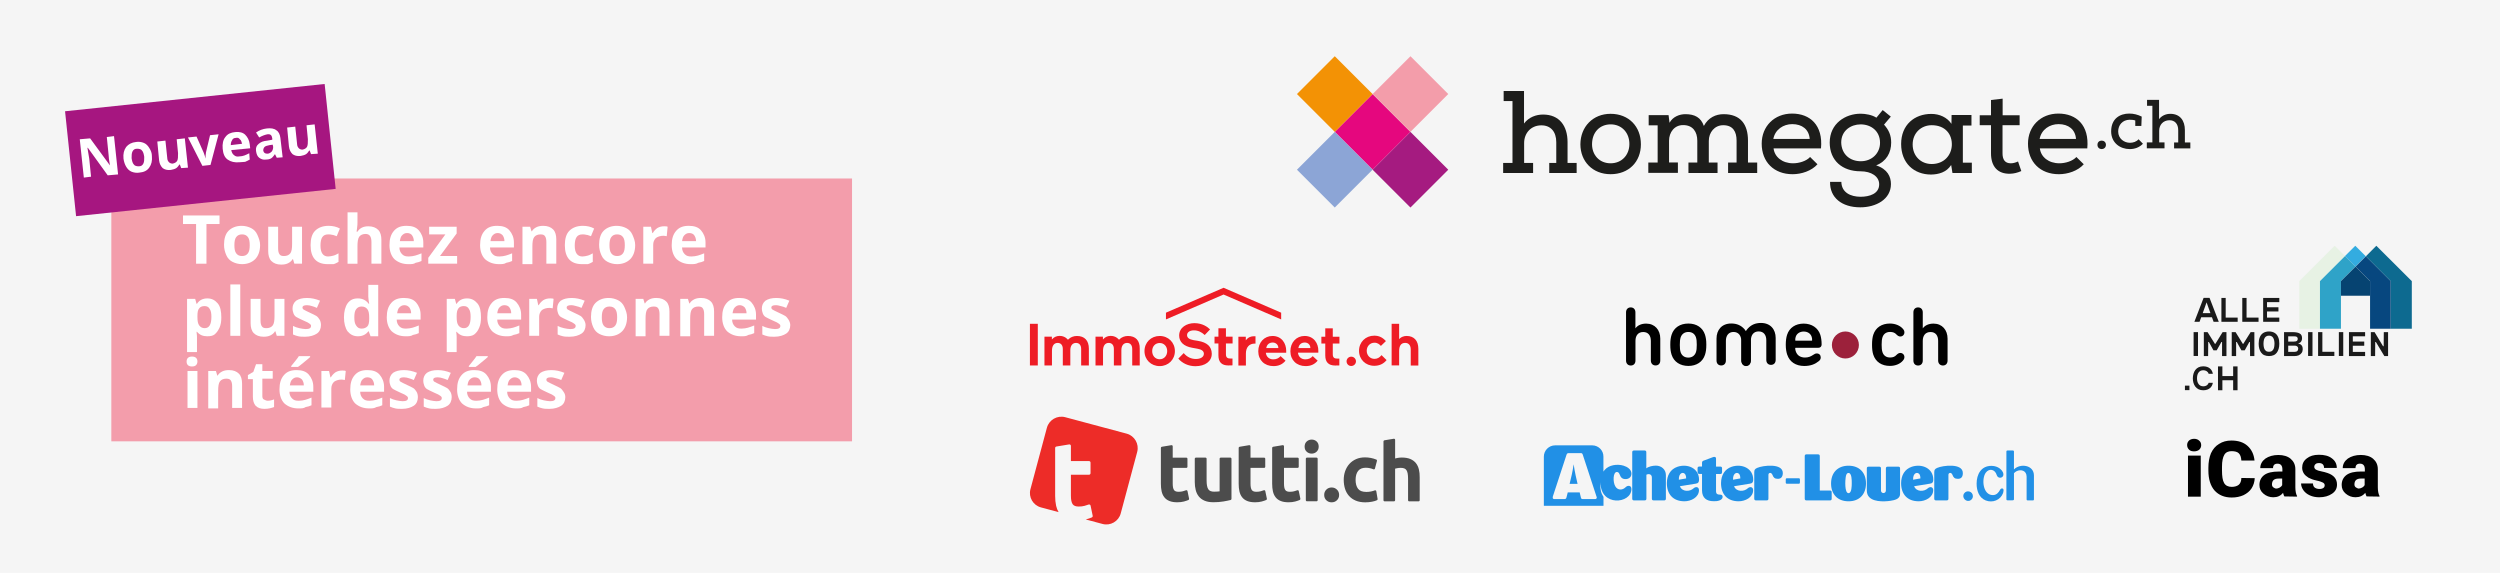 <?xml version="1.0" encoding="UTF-8"?><svg xmlns="http://www.w3.org/2000/svg" viewBox="0 0 2400 550"><defs><style>.cls-1{fill:none;}.cls-2{fill:#f39daa;}.cls-3{fill:#f39dab;}.cls-4{fill:#ed2c28;}.cls-5{fill:#f5f5f5;}.cls-6{fill:#e7f2e4;}.cls-7{fill:#fff;}.cls-8{fill:#f39205;}.cls-9{fill:#ee1c25;}.cls-10{fill:#8ca5d6;}.cls-11{fill:#2fa3c8;}.cls-12{fill:#a61680;}.cls-13{fill:#e5077e;}.cls-14{fill:#2190e6;}.cls-15{fill:#064371;}.cls-16{fill:#07477f;}.cls-17{fill:#0d6a90;}.cls-18{fill:#1d1d1b;}.cls-19{fill:#1a1a1a;}.cls-20{fill:#a51b80;}.cls-21{fill:#33ace0;}.cls-22{fill:#4c4c4c;}.cls-23{fill:#9c213b;}.cls-23,.cls-24{fill-rule:evenodd;}.cls-25{isolation:isolate;}</style></defs><g id="Background"><rect class="cls-5" x="-64.44" y="-82.24" width="2551.22" height="779.09"/></g><g id="Nouveau"><rect class="cls-3" x="106.87" y="171.35" width="711.08" height="252.32"/><rect class="cls-12" x="67.05" y="93.44" width="250.58" height="101.27" transform="translate(-14 20.89) rotate(-6)"/><g class="cls-25"><path class="cls-7" d="m113.36,167.45l-9.95.87-19.04-26.4h-.43c.87,4.76,1.3,8.22,1.73,10.39l1.73,17.31-6.92.87-3.9-36.79,9.95-.87,19.04,25.97h0c-.87-4.76-1.3-8.22-1.3-9.95l-1.73-17.31,6.92-.87,3.9,36.79Z"/><path class="cls-7" d="m145.82,149.71c.43,4.76-.43,8.22-2.6,11.25s-5.19,4.33-9.52,4.76c-2.6.43-5.19,0-7.36-.87s-3.9-2.6-5.19-4.76c-1.3-2.16-2.16-4.76-2.6-7.79-.43-4.76.43-8.22,2.6-11.25,2.16-2.6,5.19-4.33,9.52-4.76,2.6-.43,5.19,0,7.36.87s3.9,2.6,5.19,4.76c1.73,2.6,2.6,5.19,2.6,7.79Zm-19.48,2.16c.43,2.6.87,4.76,2.16,6.06.87,1.3,2.6,1.73,4.76,1.73s3.46-.87,4.33-2.6.87-3.46.87-6.49c-.43-2.6-.87-4.76-2.16-6.06-.87-1.3-2.6-1.73-4.76-1.73s-3.46.87-4.33,2.6c-.87,1.73-.87,3.9-.87,6.49Z"/><path class="cls-7" d="m173.95,161.4l-1.3-3.46h-.43c-.87,1.3-1.73,2.6-3.03,3.46-1.3.87-3.03,1.3-5.19,1.73-3.46.43-6.06-.43-7.79-1.73-1.73-1.73-3.03-3.9-3.46-7.36l-1.73-18.18,7.79-.87,1.73,16.45c0,2.16.87,3.46,1.73,4.33.87.87,2.16,1.3,3.46,1.3,2.16-.43,3.46-1.3,4.33-2.6.87-1.73.87-3.9.87-7.36l-1.3-13.42,7.79-.87,3.03,28.13-6.49.43Z"/><path class="cls-7" d="m194.29,159.23l-13.85-27.27,8.22-.87,6.92,15.58c.87,2.16,1.3,3.9,1.73,5.63h0c0-1.73,0-3.46.43-6.06l3.9-16.45,8.22-.87-7.79,29.43-7.79.87Z"/><path class="cls-7" d="m229.78,155.77c-4.33.43-8.22-.43-11.25-2.6-3.03-2.16-4.33-5.63-4.76-10.39s.43-8.66,2.6-11.25c2.16-3.03,5.19-4.33,9.52-4.76,3.9-.43,7.36.43,9.52,2.6s3.9,5.19,4.33,9.09l.43,3.9-18.18,1.73c.43,2.16,1.3,3.9,2.6,4.76,1.3,1.3,3.03,1.73,5.19,1.3,1.73,0,3.46-.43,4.76-.87s3.03-1.3,4.76-2.16l.43,6.06c-1.3.87-2.6,1.3-4.33,2.16-1.3,0-3.46.43-5.63.43Zm-3.46-23.37c-1.73,0-3.03.87-3.46,2.16-.87,1.3-1.3,2.6-1.3,4.76l10.82-1.3c-.43-1.73-.87-3.46-2.16-4.33-.87-1.3-2.16-1.73-3.9-1.3Z"/><path class="cls-7" d="m265.7,151.44l-1.73-3.46h0c-1.3,1.73-2.16,3.03-3.46,3.9-1.3.87-3.03,1.3-5.19,1.3-2.6.43-4.76-.43-6.49-1.73s-2.6-3.46-3.03-6.49c-.43-3.03.43-5.19,2.6-6.92s3.9-2.6,8.22-3.03l4.76-.87v-1.3c-.43-3.03-1.73-4.33-4.76-3.9-2.16.43-4.76,1.3-7.79,3.03l-3.03-4.76c3.03-2.16,6.49-3.46,10.39-3.9,3.9-.43,6.92,0,9.09,1.73,2.16,1.3,3.46,3.9,3.9,7.36l2.16,18.61-5.63.43Zm-3.9-12.55l-3.03.43c-2.16.43-3.9.87-4.76,1.73-.87.87-1.3,2.16-1.3,3.46.43,2.16,1.73,3.03,3.9,3.03,1.73,0,3.03-.87,4.33-2.16.87-1.3,1.3-2.6,1.3-4.33l-.43-2.16Z"/><path class="cls-7" d="m298.59,147.98l-1.3-3.46h-.43c-.87,1.3-1.73,2.6-3.03,3.46-1.3.87-3.03,1.3-5.19,1.73-3.46.43-6.06-.43-7.79-1.73-1.73-1.73-3.03-3.9-3.46-7.36l-1.73-18.18,7.79-.87,1.73,16.45c0,2.16.87,3.46,1.73,4.33s2.16,1.3,3.46,1.3c2.16-.43,3.46-1.3,4.33-2.6.87-1.73.87-3.9.87-7.36l-1.3-13.42,7.79-.87,3.03,28.13-6.49.43Z"/></g><rect class="cls-1" x="174.81" y="197.32" width="616.3" height="212.5"/><g class="cls-25"><path class="cls-7" d="m198.19,253.15h-9.95v-38.09h-12.55v-8.22h35.06v8.22h-12.55v38.09Z"/><path class="cls-7" d="m249.69,235.4c0,5.63-1.73,10.39-4.76,13.42s-7.36,4.76-12.55,4.76c-3.46,0-6.49-.87-9.09-2.16s-4.76-3.46-6.06-6.49-2.16-6.06-2.16-9.95c0-5.63,1.3-10.39,4.33-13.42s7.36-4.76,12.55-4.76c3.46,0,6.49.87,9.09,2.16s4.76,3.46,6.06,6.49,2.6,6.06,2.6,9.95Zm-24.67,0c0,3.46.43,6.06,1.73,7.79s3.03,2.6,5.63,2.6,4.33-.87,5.63-2.6c1.3-1.73,1.73-4.33,1.73-7.79s-.43-6.06-1.73-7.79-3.03-2.6-5.63-2.6-4.33.87-5.63,2.6c-1.3,1.73-1.73,4.33-1.73,7.79Z"/><path class="cls-7" d="m282.58,253.15l-1.3-4.33h-.43c-.87,1.73-2.6,3.03-4.33,3.9s-3.9,1.3-6.49,1.3c-4.33,0-7.36-1.3-9.52-3.46s-3.03-5.63-3.03-9.52v-23.37h9.52v20.77c0,2.6.43,4.33,1.3,5.63s2.16,1.73,4.33,1.73c2.6,0,4.76-.87,6.06-2.6,1.3-1.73,1.73-4.76,1.73-9.09v-16.45h9.52v35.49h-7.36Z"/><path class="cls-7" d="m314.61,253.58c-10.82,0-16.45-6.06-16.45-18.18,0-6.06,1.3-10.82,4.33-13.85s7.36-4.76,12.98-4.76c3.9,0,7.79.87,10.82,2.6l-3.03,7.36c-1.73-.43-3.03-1.3-4.33-1.3-1.3-.43-2.6-.43-3.9-.43-5.19,0-7.36,3.46-7.36,10.82,0,6.92,2.6,10.39,7.36,10.39,1.73,0,3.46-.43,5.19-.87,1.73-.43,3.03-1.3,4.76-2.16v8.22c-1.73.87-3.03,1.73-4.76,2.16-1.3,0-3.46,0-5.63,0Z"/><path class="cls-7" d="m366.11,253.15h-9.52v-20.77c0-5.19-1.73-7.79-5.63-7.79-2.6,0-4.76.87-6.06,2.6s-1.73,5.19-1.73,9.09v16.88h-9.52v-49.34h9.52v9.95c0,.87,0,2.6-.43,5.63l-.43,3.03h.87c2.16-3.46,5.63-5.19,10.39-5.19,4.33,0,7.36,1.3,9.52,3.46s3.03,5.63,3.03,9.52c0,0,0,22.94,0,22.94Z"/><path class="cls-7" d="m392.08,253.58c-5.63,0-9.95-1.73-13.42-4.76-3.03-3.03-4.76-7.79-4.76-13.42,0-6.06,1.3-10.39,4.33-13.85s6.92-4.76,12.12-4.76,9.09,1.3,11.69,4.33,4.33,6.92,4.33,11.69v4.76h-22.94c0,2.6.87,4.76,2.6,6.49s3.46,2.16,6.49,2.16c2.16,0,4.33-.43,6.06-.87s3.9-1.3,6.06-2.16v7.36c-1.73.87-3.46,1.3-5.63,1.73-1.73,1.3-3.9,1.3-6.92,1.3Zm-1.3-29.86c-2.16,0-3.46.87-4.76,2.16-1.3,1.3-1.73,3.03-2.16,5.63h13.42c0-2.6-.87-4.33-1.73-5.63-.87-1.3-2.6-2.16-4.76-2.16Z"/><path class="cls-7" d="m439.25,253.15h-28.13v-5.63l16.45-22.51h-15.58v-7.36h26.4v6.49l-16.01,21.64h16.45v7.36h.43Z"/><path class="cls-7" d="m479.07,253.58c-5.63,0-9.95-1.73-13.42-4.76-3.03-3.03-4.76-7.79-4.76-13.42,0-6.06,1.3-10.39,4.33-13.85s6.92-4.76,12.12-4.76,9.09,1.3,11.69,4.33,4.33,6.92,4.33,11.69v4.76h-22.94c0,2.6.87,4.76,2.6,6.49s3.46,2.16,6.49,2.16c2.16,0,4.33-.43,6.06-.87s3.9-1.3,6.06-2.16v7.36c-1.73.87-3.46,1.3-5.63,1.73-1.73,1.3-4.33,1.3-6.92,1.3Zm-1.3-29.86c-2.16,0-3.46.87-4.76,2.16-1.3,1.3-1.73,3.03-2.16,5.63h13.42c0-2.6-.87-4.33-1.73-5.63-1.3-1.3-2.6-2.16-4.76-2.16Z"/><path class="cls-7" d="m534.03,253.15h-9.52v-20.77c0-2.6-.43-4.33-1.3-5.63-.87-1.3-2.16-1.73-4.33-1.73-2.6,0-4.76.87-6.06,2.6-1.3,1.73-1.73,4.76-1.73,9.09v16.88h-9.52v-35.92h7.36l1.3,4.33h.43c.87-1.73,2.6-3.03,4.33-3.9s3.9-1.3,6.49-1.3c4.33,0,7.36,1.3,9.52,3.46s3.03,5.63,3.03,9.52c0,0,0,23.37,0,23.37Z"/><path class="cls-7" d="m558.7,253.58c-10.82,0-16.45-6.06-16.45-18.18,0-6.06,1.3-10.82,4.33-13.85s7.36-4.76,12.98-4.76c3.9,0,7.79.87,10.82,2.6l-3.03,7.36c-1.73-.43-3.03-1.3-4.33-1.3-1.3-.43-2.6-.43-3.9-.43-5.19,0-7.36,3.46-7.36,10.82,0,6.92,2.6,10.39,7.36,10.39,1.73,0,3.46-.43,5.19-.87,1.73-.43,3.03-1.3,4.76-2.16v8.22c-1.73.87-3.03,1.73-4.76,2.16-1.3,0-3.46,0-5.63,0Z"/><path class="cls-7" d="m609.77,235.4c0,5.63-1.73,10.39-4.76,13.42s-7.36,4.76-12.55,4.76c-3.46,0-6.49-.87-9.09-2.16-2.6-1.3-4.76-3.46-6.06-6.49-1.3-3.03-2.16-6.06-2.16-9.95,0-5.63,1.3-10.39,4.33-13.42,3.03-3.03,7.36-4.76,12.55-4.76,3.46,0,6.49.87,9.09,2.16s4.76,3.46,6.06,6.49,2.6,6.06,2.6,9.95Zm-24.67,0c0,3.46.43,6.06,1.73,7.79,1.3,1.73,3.03,2.6,5.63,2.6s4.33-.87,5.63-2.6c1.3-1.73,1.73-4.33,1.73-7.79s-.43-6.06-1.73-7.79-3.03-2.6-5.63-2.6-4.33.87-5.63,2.6c-1.3,1.73-1.73,4.33-1.73,7.79Z"/><path class="cls-7" d="m637.47,217.23c1.3,0,2.6,0,3.46.43l-.87,9.09c-.87,0-1.73-.43-3.03-.43-3.03,0-5.63.87-7.36,2.16-1.73,1.73-2.6,3.9-2.6,6.49v18.18h-9.52v-35.49h7.36l1.3,6.06h.43c1.3-2.16,2.6-3.46,4.33-4.76,2.16-1.3,4.33-1.73,6.49-1.73Z"/><path class="cls-7" d="m663.01,253.58c-5.63,0-9.95-1.73-13.42-4.76-3.03-3.03-4.76-7.79-4.76-13.42,0-6.06,1.3-10.39,4.33-13.85s6.92-4.76,12.12-4.76,9.09,1.3,11.69,4.33,4.33,6.92,4.33,11.69v4.76h-22.51c0,2.6.87,4.76,2.6,6.49s3.46,2.16,6.49,2.16c2.16,0,4.33-.43,6.06-.87s3.9-1.3,6.06-2.16v7.36c-1.73.87-3.46,1.3-5.63,1.73-2.16,1.3-4.33,1.3-7.36,1.3Zm-1.3-29.86c-2.16,0-3.46.87-4.76,2.16s-1.73,3.03-2.16,5.63h13.42c0-2.6-.87-4.33-1.73-5.63-.87-1.3-2.6-2.16-4.76-2.16Z"/></g><g class="cls-25"><path class="cls-7" d="m199.05,322.83c-4.33,0-7.36-1.3-9.95-4.33h-.43c.43,3.03.43,4.76.43,5.19v14.28h-9.52v-51.07h7.79l1.3,4.76h.43c2.16-3.46,5.63-5.19,9.95-5.19s7.36,1.73,9.95,4.76,3.46,7.79,3.46,13.42c0,3.9-.43,6.92-1.73,9.95-1.3,2.6-2.6,4.76-4.76,6.49-1.73,1.3-3.9,1.73-6.92,1.73Zm-2.6-29c-2.6,0-4.33.87-5.19,2.16-1.3,1.3-1.73,3.9-1.73,7.36v.87c0,3.9.43,6.49,1.73,8.22,1.3,1.73,3.03,2.6,5.19,2.6,4.33,0,6.49-3.46,6.49-10.82,0-3.46-.43-6.06-1.73-7.79-.87-1.73-2.6-2.6-4.76-2.6Z"/><path class="cls-7" d="m230.65,322.39h-9.52v-49.34h9.52v49.34Z"/><path class="cls-7" d="m265.7,322.39l-1.3-4.33h-.43c-.87,1.73-2.6,3.03-4.33,3.9s-3.9,1.3-6.49,1.3c-4.33,0-7.36-1.3-9.52-3.46s-3.03-5.63-3.03-9.52v-23.37h9.52v20.77c0,2.6.43,4.33,1.3,5.63s2.16,1.73,4.33,1.73c2.6,0,4.76-.87,6.06-2.6,1.3-1.73,1.73-4.76,1.73-9.09v-16.45h9.52v35.49h-7.36Z"/><path class="cls-7" d="m308.12,312.01c0,3.46-1.3,6.49-3.9,8.22s-6.49,3.03-11.25,3.03c-2.6,0-4.76,0-6.49-.43s-3.46-.87-5.19-1.73v-8.22c1.73.87,3.9,1.73,6.06,2.16s4.33.87,6.06.87c3.46,0,5.19-.87,5.19-3.03,0-.87-.43-1.3-.87-1.73s-1.3-.87-2.6-1.73c-1.3-.43-2.6-1.3-4.76-2.16-2.6-1.3-4.76-2.16-6.06-3.03s-2.16-2.16-2.6-3.46-.87-2.6-.87-4.76c0-3.03,1.3-5.63,3.46-7.36,2.6-1.73,6.06-2.6,10.39-2.6s8.22.87,12.55,2.6l-3.03,6.92c-1.73-.87-3.46-1.3-4.76-1.73s-3.03-.87-4.76-.87c-3.03,0-4.33.87-4.33,2.16,0,.87.43,1.73,1.3,2.16s3.03,1.73,6.06,3.03c2.6,1.3,4.76,2.16,6.06,3.03,1.3.87,2.16,2.16,3.03,3.46s1.3,3.46,1.3,5.19Z"/><path class="cls-7" d="m343.61,322.83c-4.33,0-7.36-1.73-9.95-4.76-2.16-3.03-3.46-7.79-3.46-13.42s1.3-10.39,3.46-13.42c2.6-3.46,5.63-4.76,9.95-4.76s7.79,1.73,10.39,5.19h.43c-.43-2.6-.87-5.19-.87-6.92v-11.25h9.52v49.34h-7.36l-1.73-4.76h-.43c-2.16,3.03-5.63,4.76-9.95,4.76Zm3.46-7.36c2.6,0,4.33-.87,5.63-2.16s1.73-3.9,1.73-7.36v-.87c0-3.9-.43-6.49-1.73-8.22s-3.03-2.6-5.63-2.6c-2.16,0-3.9.87-5.19,2.6-1.3,1.73-1.73,4.33-1.73,7.79s.43,6.06,1.73,7.79c1.3,2.16,3.03,3.03,5.19,3.03Z"/><path class="cls-7" d="m389.48,322.83c-5.63,0-9.95-1.73-13.42-4.76-3.03-3.03-4.76-7.79-4.76-13.42,0-6.06,1.3-10.39,4.33-13.85s6.92-4.76,12.12-4.76,9.09,1.3,11.69,4.33,4.33,6.92,4.33,11.69v4.76h-22.94c0,2.6.87,4.76,2.6,6.49s3.46,2.16,6.49,2.16c2.16,0,4.33-.43,6.06-.87s3.9-1.3,6.06-2.16v7.36c-1.73.87-3.46,1.3-5.63,1.73-1.73,1.3-4.33,1.3-6.92,1.3Zm-1.3-29.86c-2.16,0-3.46.87-4.76,2.16-1.3,1.3-1.73,3.03-2.16,5.63h13.42c0-2.6-.87-4.33-1.73-5.63-1.3-1.3-2.6-2.16-4.76-2.16Z"/><path class="cls-7" d="m448.34,322.83c-4.33,0-7.36-1.3-9.95-4.33h-.43c.43,3.03.43,4.76.43,5.19v14.28h-9.52v-51.07h7.79l1.3,4.76h.43c2.16-3.46,5.63-5.19,9.95-5.19s7.36,1.73,9.95,4.76,3.46,7.79,3.46,13.42c0,3.9-.43,6.92-1.73,9.95s-2.6,4.76-4.76,6.49c-1.73,1.3-4.33,1.73-6.92,1.73Zm-3.03-29c-2.6,0-4.33.87-5.19,2.16-1.3,1.73-1.73,3.9-1.73,7.36v.87c0,3.9.43,6.49,1.73,8.22s3.03,2.6,5.19,2.6c4.33,0,6.49-3.46,6.49-10.82,0-3.46-.43-6.06-1.73-7.79-.87-1.73-2.6-2.6-4.76-2.6Z"/><path class="cls-7" d="m485.99,322.83c-5.63,0-9.95-1.73-13.42-4.76-3.03-3.03-4.76-7.79-4.76-13.42,0-6.06,1.3-10.39,4.33-13.85s6.92-4.76,12.12-4.76,9.09,1.3,11.69,4.33,4.33,6.92,4.33,11.69v4.76h-22.94c0,2.6.87,4.76,2.6,6.49s3.46,2.16,6.49,2.16c2.16,0,4.33-.43,6.06-.87s3.9-1.3,6.06-2.16v7.36c-1.73.87-3.46,1.3-5.63,1.73-2.16,1.3-4.33,1.3-6.92,1.3Zm-1.73-29.86c-2.16,0-3.46.87-4.76,2.16-1.3,1.3-1.73,3.03-2.16,5.63h13.42c0-2.6-.87-4.33-1.73-5.63-.87-1.3-2.6-2.16-4.76-2.16Z"/><path class="cls-7" d="m527.98,286.47c1.3,0,2.6,0,3.46.43l-.87,9.09c-.87,0-1.73-.43-3.03-.43-3.03,0-5.63.87-7.36,2.16-1.73,1.73-2.6,3.9-2.6,6.49v18.18h-9.52v-35.49h7.36l1.3,6.06h.43c1.3-2.16,2.6-3.46,4.33-4.76,2.16-1.3,4.33-1.73,6.49-1.73Z"/><path class="cls-7" d="m562.17,312.01c0,3.46-1.3,6.49-3.9,8.22s-6.49,3.03-11.25,3.03c-2.6,0-4.76,0-6.49-.43s-3.46-.87-5.19-1.73v-8.22c1.73.87,3.9,1.73,6.06,2.16s4.33.87,6.06.87c3.46,0,5.19-.87,5.19-3.03,0-.87-.43-1.3-.87-1.73-.43-.43-1.3-.87-2.6-1.73-1.3-.43-2.6-1.3-4.76-2.16-2.6-1.3-4.76-2.16-6.06-3.03s-2.16-2.16-2.6-3.46-.87-2.6-.87-4.76c0-3.03,1.3-5.63,3.46-7.36,2.6-1.73,6.06-2.6,10.39-2.6s8.22.87,12.55,2.6l-3.03,6.92c-1.73-.87-3.46-1.3-5.19-1.73s-3.03-.87-4.76-.87c-3.03,0-4.33.87-4.33,2.16,0,.87.43,1.73,1.3,2.16s3.03,1.73,6.06,3.03c2.6,1.3,4.76,2.16,6.06,3.03s2.16,2.16,3.03,3.46,1.73,3.46,1.73,5.19Z"/><path class="cls-7" d="m601.98,304.65c0,5.63-1.73,10.39-4.76,13.42s-7.36,4.76-12.55,4.76c-3.46,0-6.49-.87-9.09-2.16s-4.76-3.46-6.06-6.49-2.16-6.06-2.16-9.95c0-5.63,1.3-10.39,4.33-13.42s7.36-4.76,12.55-4.76c3.46,0,6.49.87,9.09,2.16s4.76,3.46,6.06,6.49,2.6,6.06,2.6,9.95Zm-24.24,0c0,3.46.43,6.06,1.73,7.79,1.3,1.73,3.03,2.6,5.63,2.6s4.33-.87,5.63-2.6c1.3-1.73,1.73-4.33,1.73-7.79s-.43-6.06-1.73-7.79-3.03-2.6-5.63-2.6-4.33.87-5.63,2.6c-1.3,1.73-1.73,4.33-1.73,7.79Z"/><path class="cls-7" d="m642.67,322.39h-9.52v-20.77c0-2.6-.43-4.33-1.3-5.63s-2.16-1.73-4.33-1.73c-2.6,0-4.76.87-6.06,2.6-1.3,1.73-1.73,4.76-1.73,9.09v16.88h-9.52v-35.92h7.36l1.3,4.33h.43c.87-1.73,2.6-3.03,4.33-3.9s3.9-1.3,6.49-1.3c4.33,0,7.36,1.3,9.52,3.46s3.03,5.63,3.03,9.52v23.37h0Z"/><path class="cls-7" d="m685.51,322.39h-9.52v-20.77c0-2.6-.43-4.33-1.3-5.63s-2.16-1.73-4.33-1.73c-2.6,0-4.76.87-6.06,2.6-1.3,1.73-1.73,4.76-1.73,9.09v16.88h-9.52v-35.92h7.36l1.3,4.33h.43c.87-1.73,2.6-3.03,4.33-3.9s3.9-1.3,6.49-1.3c4.33,0,7.36,1.3,9.52,3.46s3.03,5.63,3.03,9.52v23.37h0Z"/><path class="cls-7" d="m711.48,322.83c-5.63,0-9.95-1.73-13.42-4.76-3.03-3.03-4.76-7.79-4.76-13.42,0-6.06,1.3-10.39,4.33-13.85s6.92-4.76,12.12-4.76,9.09,1.3,11.69,4.33,4.33,6.92,4.33,11.69v4.76h-22.94c0,2.6.87,4.76,2.6,6.49s3.46,2.16,6.49,2.16c2.16,0,4.33-.43,6.06-.87s3.9-1.3,6.06-2.16v7.36c-1.73.87-3.46,1.3-5.63,1.73-1.73,1.3-4.33,1.3-6.92,1.3Zm-1.3-29.86c-2.16,0-3.46.87-4.76,2.16s-1.73,3.03-2.16,5.63h13.42c0-2.6-.87-4.33-1.73-5.63-1.3-1.3-3.03-2.16-4.76-2.16Z"/><path class="cls-7" d="m758.66,312.01c0,3.46-1.3,6.49-3.9,8.22-2.6,1.73-6.49,3.03-11.25,3.03-2.6,0-4.76,0-6.49-.43s-3.46-.87-5.19-1.73v-8.22c1.73.87,3.9,1.73,6.06,2.16s4.33.87,6.06.87c3.46,0,5.19-.87,5.19-3.03,0-.87-.43-1.3-.87-1.73-.43-.43-1.3-.87-2.6-1.73-1.3-.43-2.6-1.3-4.76-2.16-2.6-1.3-4.76-2.16-6.06-3.03-1.3-.87-2.16-2.16-2.6-3.46s-.87-2.6-.87-4.76c0-3.03,1.3-5.63,3.46-7.36,2.6-1.73,6.06-2.6,10.39-2.6s8.22.87,12.55,2.6l-3.03,6.92c-1.73-.87-3.46-1.3-5.19-1.73s-3.03-.87-4.76-.87c-3.03,0-4.33.87-4.33,2.16,0,.87.43,1.73,1.3,2.16s3.03,1.73,6.06,3.03c2.6,1.3,4.76,2.16,6.06,3.03,1.3.87,2.16,2.16,3.03,3.46s1.73,3.46,1.73,5.19Z"/></g><g class="cls-25"><path class="cls-7" d="m179.14,347.06c0-3.03,1.73-4.76,5.19-4.76s5.19,1.73,5.19,4.76c0,1.3-.43,2.6-1.3,3.46-.87.87-2.16,1.3-3.9,1.3-3.46,0-5.19-1.73-5.19-4.76Zm10.39,44.58h-9.52v-35.49h9.52v35.49Z"/><path class="cls-7" d="m232.38,391.64h-9.52v-20.77c0-2.6-.43-4.33-1.3-5.63s-2.16-1.73-4.33-1.73c-2.6,0-4.76.87-6.06,2.6-1.3,1.73-1.73,4.76-1.73,9.09v16.88h-9.52v-35.92h7.36l1.3,4.33h.43c.87-1.73,2.6-3.03,4.33-3.9,1.73-.87,3.9-1.3,6.49-1.3,4.33,0,7.36,1.3,9.52,3.46s3.03,5.63,3.03,9.52c0,0,0,23.37,0,23.37Z"/><path class="cls-7" d="m257.05,384.72c1.73,0,3.9-.43,6.06-1.3v7.36c-2.6.87-5.19,1.73-9.09,1.73s-6.49-.87-8.66-3.03c-1.73-2.16-2.6-4.76-2.6-8.66v-16.88h-4.76v-3.9l5.19-3.03,2.6-7.36h6.06v6.49h9.95v7.36h-9.95v16.88c0,1.3.43,2.6,1.3,3.03,1.73.87,2.6,1.3,3.9,1.3Z"/><path class="cls-7" d="m286.48,392.08c-5.63,0-9.95-1.73-13.42-4.76-3.03-3.03-4.76-7.79-4.76-13.42,0-6.06,1.3-10.39,4.33-13.85,3.03-3.46,6.92-4.76,12.12-4.76s9.09,1.3,11.69,4.33,4.33,6.92,4.33,11.69v4.76h-22.94c0,2.6.87,4.76,2.6,6.49,1.73,1.73,3.46,2.16,6.49,2.16,2.16,0,4.33-.43,6.06-.87s3.9-1.3,6.06-2.16v7.36c-1.73.87-3.46,1.3-5.63,1.73-1.73,1.3-4.33,1.3-6.92,1.3Zm-1.3-29.86c-2.16,0-3.46.87-4.76,2.16s-1.73,3.03-2.16,5.63h13.42c0-2.6-.87-4.33-1.73-5.63-1.3-1.3-3.03-2.16-4.76-2.16Zm-5.63-9.95v-.87c3.46-4.33,6.06-7.36,7.36-9.52h10.82v.87c-1.3,1.3-3.03,2.6-5.63,4.76s-4.76,3.9-6.06,4.76h-6.49Z"/><path class="cls-7" d="m328.46,355.72c1.3,0,2.6,0,3.46.43l-.87,8.66c-.87,0-1.73-.43-3.03-.43-3.03,0-5.63.87-7.36,2.16-1.73,1.73-2.6,3.9-2.6,6.49v18.18h-9.52v-35.06h7.36l1.3,6.06h.43c1.3-2.16,2.6-3.46,4.33-4.76,2.16-1.3,4.33-1.73,6.49-1.73Z"/><path class="cls-7" d="m354.42,392.08c-5.63,0-9.95-1.73-13.42-4.76-3.03-3.03-4.76-7.79-4.76-13.42,0-6.06,1.3-10.39,4.33-13.85,3.03-3.46,6.92-4.76,12.12-4.76s9.09,1.3,11.69,4.33c2.6,3.03,4.33,6.92,4.33,11.69v4.76h-22.94c0,2.6.87,4.76,2.6,6.49s3.46,2.16,6.49,2.16c2.16,0,4.33-.43,6.06-.87s3.9-1.3,6.06-2.16v7.36c-1.73.87-3.46,1.3-5.63,1.73-2.16,1.3-4.33,1.3-6.92,1.3Zm-1.73-29.86c-2.16,0-3.46.87-4.76,2.16-1.3,1.3-1.73,3.03-2.16,5.63h13.42c0-2.6-.87-4.33-1.73-5.63-.87-1.3-2.6-2.16-4.76-2.16Z"/><path class="cls-7" d="m401.17,381.26c0,3.46-1.3,6.49-3.9,8.22-2.6,1.73-6.49,3.03-11.25,3.03-2.6,0-4.76,0-6.49-.43s-3.46-.87-5.19-1.73v-8.22c1.73.87,3.9,1.73,6.06,2.16s4.33.87,6.06.87c3.46,0,5.19-.87,5.19-3.03,0-.87-.43-1.3-.87-1.73s-1.3-.87-2.6-1.73c-1.3-.43-2.6-1.3-4.76-2.16-2.6-1.3-4.76-2.16-6.06-3.03s-2.16-2.16-2.6-3.46-.87-2.6-.87-4.76c0-3.03,1.3-5.63,3.46-7.36,2.6-1.73,6.06-2.6,10.39-2.6s8.22.87,12.55,2.6l-3.03,6.92c-1.73-.87-3.46-1.3-4.76-1.73s-3.03-.87-4.76-.87c-3.03,0-4.33.87-4.33,2.16,0,.87.43,1.73,1.3,2.16.87.43,3.03,1.73,6.06,3.03,2.6,1.3,4.76,2.16,6.06,3.03s2.16,2.16,3.03,3.46,1.3,3.46,1.3,5.19Z"/><path class="cls-7" d="m433.63,381.26c0,3.46-1.3,6.49-3.9,8.22s-6.49,3.03-11.25,3.03c-2.6,0-4.76,0-6.49-.43s-3.46-.87-5.19-1.73v-8.22c1.73.87,3.9,1.73,6.06,2.16s4.33.87,6.06.87c3.46,0,5.19-.87,5.19-3.03,0-.87-.43-1.3-.87-1.73s-1.3-.87-2.6-1.73c-1.3-.43-2.6-1.3-4.76-2.16-2.6-1.3-4.76-2.16-6.06-3.03s-2.16-2.16-2.6-3.46-.87-2.6-.87-4.76c0-3.03,1.3-5.63,3.46-7.36,2.6-1.73,6.06-2.6,10.39-2.6s8.22.87,12.55,2.6l-3.03,6.92c-1.73-.87-3.46-1.3-4.76-1.73s-3.03-.87-4.76-.87c-3.03,0-4.33.87-4.33,2.16,0,.87.43,1.73,1.3,2.16.87.43,3.03,1.73,6.06,3.03,2.6,1.3,4.76,2.16,6.06,3.03s2.16,2.16,3.03,3.46,1.3,3.46,1.3,5.19Z"/><path class="cls-7" d="m457,392.08c-5.63,0-9.95-1.73-13.42-4.76-3.03-3.03-4.76-7.79-4.76-13.42,0-6.06,1.3-10.39,4.33-13.85,3.03-3.46,6.92-4.76,12.12-4.76s9.09,1.3,11.69,4.33,4.33,6.92,4.33,11.69v4.76h-22.94c0,2.6.87,4.76,2.6,6.49s3.46,2.16,6.49,2.16c2.16,0,4.33-.43,6.06-.87s3.9-1.3,6.06-2.16v7.36c-1.73.87-3.46,1.3-5.63,1.73-1.73,1.3-3.9,1.3-6.92,1.3Zm-1.3-29.86c-2.16,0-3.46.87-4.76,2.16-1.3,1.3-1.73,3.03-2.16,5.63h13.42c0-2.6-.87-4.33-1.73-5.63-.87-1.3-2.6-2.16-4.76-2.16Zm-5.63-9.95v-.87c3.46-4.33,6.06-7.36,7.36-9.52h10.82v.87c-1.3,1.3-3.03,2.6-5.63,4.76-2.6,2.16-4.76,3.9-6.06,4.76h-6.49Z"/><path class="cls-7" d="m495.52,392.08c-5.63,0-9.95-1.73-13.42-4.76-3.03-3.03-4.76-7.79-4.76-13.42,0-6.06,1.3-10.39,4.33-13.85,3.03-3.46,6.92-4.76,12.12-4.76s9.09,1.3,11.69,4.33,4.33,6.92,4.33,11.69v4.76h-22.94c0,2.6.87,4.76,2.6,6.49s3.46,2.16,6.49,2.16c2.16,0,4.33-.43,6.06-.87s3.9-1.3,6.06-2.16v7.36c-1.73.87-3.46,1.3-5.63,1.73-1.73,1.3-4.33,1.3-6.92,1.3Zm-1.3-29.86c-2.16,0-3.46.87-4.76,2.16-1.3,1.3-1.73,3.03-2.16,5.63h13.42c0-2.6-.87-4.33-1.73-5.63-1.3-1.3-3.03-2.16-4.76-2.16Z"/><path class="cls-7" d="m542.69,381.26c0,3.46-1.3,6.49-3.9,8.22s-6.49,3.03-11.25,3.03c-2.6,0-4.76,0-6.49-.43s-3.46-.87-5.19-1.73v-8.22c1.73.87,3.9,1.73,6.06,2.16s4.33.87,6.06.87c3.46,0,5.19-.87,5.19-3.03,0-.87-.43-1.3-.87-1.73s-1.3-.87-2.6-1.73c-1.3-.43-2.6-1.3-4.76-2.16-2.6-1.3-4.76-2.16-6.06-3.03s-2.16-2.16-2.6-3.46-.87-2.6-.87-4.76c0-3.03,1.3-5.63,3.46-7.36,2.6-1.73,6.06-2.6,10.39-2.6s8.22.87,12.55,2.6l-3.03,6.92c-1.73-.87-3.46-1.3-5.19-1.73-1.73-.43-3.03-.87-4.76-.87-3.03,0-4.33.87-4.33,2.16,0,.87.43,1.73,1.3,2.16.87.43,3.03,1.73,6.06,3.03,2.6,1.3,4.76,2.16,6.06,3.03s2.16,2.16,3.03,3.46c1.3,1.73,1.73,3.46,1.73,5.19Z"/></g><g id="Logos_FR"><path class="cls-9" d="m1174.62,276.26l-55.3,23.91v6.48l55.3-23.91,55.3,23.91v-6.48m-241.2,10.68h7.57v39.97h-7.57v-39.97Zm45.08,11.68c-3.1,0-6.21,1.19-8.21,3.29l-.37.37-.37-.46c-1.83-2.1-4.56-3.29-7.57-3.29-3.38,0-5.57,1.55-6.57,2.56l-.91.91v-2.74h-7.12v27.65h7.21v-14.15c0-4.75,2.01-7.48,5.48-7.48,3.1,0,4.93,2.19,4.93,5.84v15.79h7.21v-14.69c0-4.29,2.1-6.94,5.48-6.94,3.1,0,4.93,2.19,4.93,5.84v15.79h7.39v-16.06c0-7.85-4.11-12.23-11.5-12.23m49.01,0c-3.1,0-6.21,1.19-8.21,3.29l-.37.37-.37-.46c-1.83-2.1-4.56-3.29-7.57-3.29-3.38,0-5.57,1.55-6.57,2.56l-.91.91v-2.74h-7.12v27.65h7.21v-14.15c0-4.75,2.01-7.48,5.48-7.48,3.1,0,4.93,2.19,4.93,5.84v15.79h7.21v-14.69c0-4.29,2.1-6.94,5.48-6.94,3.1,0,4.93,2.19,4.93,5.84v15.79h7.21v-16.06c.18-7.85-3.92-12.23-11.32-12.23m30.48,0c-8.3,0-14.6,6.21-14.6,14.51s6.3,14.42,14.6,14.42,14.6-6.21,14.6-14.42-6.3-14.51-14.6-14.51m0,22.36c-4.2,0-7.21-3.29-7.21-7.85s3.01-7.76,7.21-7.76,7.21,3.29,7.21,7.76-3.01,7.85-7.21,7.85m36.59-17.7l-4.02-.64c-4.29-.73-6.3-2.37-6.3-4.84,0-2.74,2.65-4.56,6.57-4.56s7.3,1.55,10.4,4.47l5.11-5.38c-2.28-2.28-7.21-6.02-15.06-6.02-7.3,0-14.6,4.11-14.6,11.86,0,6.21,4.47,10.4,12.5,11.77l5.02.91c4.2.73,6.21,2.37,6.21,4.84,0,3.01-3.01,5.02-7.67,5.02s-8.67-2.01-11.68-5.66l-5.2,5.29c3.83,4.56,9.95,7.3,16.34,7.3,9.58,0,15.79-4.75,15.79-11.95-.09-6.94-4.47-10.95-13.42-12.41m27.01-12.05h-7.21v8.03h-3.74v6.57h3.74v11.41c0,6.48,3.19,9.67,9.49,9.67,1.64,0,3.29-.09,4.02-.09v-6.57h-1.92c-2.28,0-4.38-.46-4.38-4.02v-10.4h6.39v-6.57h-6.39m19.99,2.46l-.91,1.1v-3.47h-7.12v27.65h7.21v-11.5c0-6.02,3.19-9.58,8.49-9.58h.73v-7.03h-1.73c-2.65,0-5.2,1.1-6.66,2.83m24.64-3.1c-7.85,0-13.6,6.21-13.6,14.69s6.02,14.24,14.6,14.24c4.93,0,8.58-1.64,11.59-5.2l-4.75-4.38c-1.83,2.1-4.11,3.1-7.12,3.1-3.65,0-6.39-2.28-6.94-5.75l-.09-.64h19.53v-1.92c0-6.75-4.11-14.15-13.23-14.15m-5.93,11.59l.18-.64c.64-2.92,2.92-4.65,6.02-4.65,2.92,0,5.2,2.01,5.38,4.75v.55h-11.59Zm36.78-11.59c-7.85,0-13.6,6.21-13.6,14.69s6.02,14.24,14.6,14.24c4.93,0,8.58-1.64,11.59-5.2l-4.75-4.38c-1.83,2.1-4.11,3.1-7.12,3.1-3.65,0-6.39-2.28-6.94-5.75l-.09-.64h19.53v-1.92c.09-6.75-4.11-14.15-13.23-14.15m-5.93,11.59l.18-.64c.64-2.92,2.92-4.65,5.93-4.65s5.2,2.01,5.38,4.75v.55h-11.5,0Zm33.04-18.89h-7.21v8.03h-3.74v6.57h3.74v11.41c0,6.48,3.19,9.67,9.49,9.67,1.64,0,3.29-.09,4.02-.09v-6.57h-1.92c-2.28,0-4.38-.46-4.38-4.02v-10.4h6.39v-6.57h-6.39m17.7,19.16c-2.46,0-4.47,2.01-4.47,4.47s1.92,4.47,4.47,4.47,4.56-2.01,4.56-4.47-2.01-4.47-4.56-4.47m22.36,2.1c-4.29,0-7.48-3.38-7.48-7.76s3.19-7.76,7.48-7.76c3.01,0,4.93,1.73,6.11,3.1l4.84-4.65c-3.38-3.65-6.75-5.2-11.22-5.2-8.3,0-14.6,6.21-14.6,14.51s6.3,14.42,14.6,14.42c4.93,0,8.94-1.83,11.86-5.48l-4.84-4.75c-2.01,2.46-4.11,3.56-6.75,3.56m30.85-21.99c-2.92,0-5.2,1.19-6.3,2.19l-.91.82v-14.69h-7.21v39.97h7.21v-13.78c0-5.2,1.92-7.85,5.84-7.85,3.29,0,5.29,2.37,5.29,6.21v15.51h7.3v-16.15c0-7.67-4.2-12.23-11.22-12.23"/><g><path class="cls-24" d="m1860.62,346.06v-18.85c0-5.01-2.42-8.47-7.32-8.47s-7.44,3.46-7.44,8.47v18.91c0,3-1.84,4.78-4.5,4.78s-4.5-1.79-4.5-4.78v-46.23c0-3,1.84-4.78,4.5-4.78s4.5,1.79,4.5,4.78v15.27h.06c2.02-2.82,5.65-4.5,10.26-4.5,8.3,0,13.49,6.11,13.49,14.47v20.98c0,3-1.84,4.78-4.5,4.78-2.65-.06-4.55-1.84-4.55-4.84m-62.25-5.48c-.81-2.42-1.21-5.48-1.21-9.63s.4-7.2,1.21-9.63c2.25-6.92,8.13-10.72,15.97-10.72,5.48,0,9.86,2.19,12.28,4.9,1.21,1.27,1.61,2.36,1.61,3.57,0,2.25-1.67,3.98-3.98,3.98-1.38,0-2.48-.75-3.69-1.96-1.44-1.61-3.29-2.42-6.11-2.42-3.46,0-6.11,1.67-7.26,5.07-.63,1.96-.81,4.21-.81,7.2s.17,5.25.81,7.2c1.15,3.4,3.8,5.07,7.26,5.07,2.82,0,4.67-.81,6.11-2.42,1.21-1.21,2.36-1.96,3.69-1.96,2.25,0,3.98,1.67,3.98,3.98,0,1.21-.4,2.25-1.61,3.57-2.42,2.77-6.8,4.9-12.28,4.9-7.84,0-13.72-3.8-15.97-10.72"/><path class="cls-23" d="m1758.6,331.19c0-7.15,5.82-12.97,12.97-12.97s12.97,5.82,12.97,12.97-5.82,12.97-12.97,12.97-12.97-5.82-12.97-12.97"/><path class="cls-24" d="m1739.18,323.29c-1.04-3.17-3.98-5.01-7.61-5.01s-6.63,1.84-7.67,5.01c-.35.98-.46,1.96-.46,3.29,0,.35.17.46.46.46h15.27c.35,0,.46-.17.46-.46.06-1.33-.12-2.31-.46-3.29Zm-23.46,17.23c-.81-2.48-1.38-5.48-1.38-9.51s.46-7.09,1.27-9.63c2.19-6.8,8.13-10.72,15.91-10.72s13.78,4.09,15.97,10.72c.81,2.59,1.27,5.65,1.27,9.34,0,1.84-1.15,3.17-3.17,3.17h-21.73c-.35,0-.46.17-.46.46,0,1.15.23,2.08.58,3,1.27,3.8,4.38,5.88,8.82,5.88,3.29,0,5.48-.98,8.01-2.65,1.04-.75,2.08-1.27,3.29-1.27,2.36,0,3.8,1.61,3.8,3.8,0,1.56-.63,2.59-1.84,3.57-3.46,2.82-7.72,4.67-14.06,4.67-8.24-.06-14.06-4.09-16.25-10.84h0Zm-37.64-25.3c3-3.23,6.86-5.19,12.45-5.19,9.05,0,14.12,6.11,14.12,14.47v20.98c0,3-1.84,4.78-4.5,4.78s-4.5-1.79-4.5-4.78v-18.85c0-5.01-2.48-8.47-7.32-8.47s-7.44,3.46-7.44,8.47v18.91c0,3-1.84,5.36-4.5,5.36s-4.5-1.79-4.5-4.78v-18.91c-.12-5.01,6.17-11.99,6.17-11.99"/><path class="cls-24" d="m1680.62,327.73v18.91c0,3-1.84,4.78-4.5,4.78s-4.5-2.36-4.5-5.36v-18.91c0-5.01-2.77-8.47-7.44-8.47s-7.32,3.46-7.32,8.47v18.91c0,3-1.84,4.78-4.5,4.78s-4.5-1.79-4.5-4.78v-21.04c0-8.3,5.07-14.47,14.12-14.47,5.59,0,9.45,1.96,12.45,5.19-.12,0,6.17,6.97,6.17,11.99m-52.51,10.43c.63-2.02.81-3.86.81-7.2s-.17-5.07-.81-7.2c-1.15-3.23-3.63-5.07-7.26-5.07s-6.23,1.9-7.38,5.13c-.63,2.08-.81,3.86-.81,7.2s.17,5.19.81,7.2c1.15,3.23,3.69,5.07,7.32,5.07s6.17-1.9,7.32-5.13Zm-23.34,2.42c-.86-2.77-1.27-5.3-1.27-9.63s.4-6.86,1.27-9.63c2.19-6.8,8.13-10.72,16.08-10.72s13.78,3.98,15.97,10.72c.86,2.77,1.27,5.3,1.27,9.63s-.4,6.86-1.27,9.63c-2.19,6.8-8.13,10.72-15.97,10.72s-13.89-3.92-16.08-10.72Zm-19.94,5.48v-18.85c0-5.01-2.42-8.47-7.32-8.47s-7.44,3.46-7.44,8.47v18.91c0,3-1.84,4.78-4.5,4.78s-4.55-1.84-4.55-4.84v-46.17c0-3,1.84-4.78,4.5-4.78s4.5,1.79,4.5,4.78v15.27h.06c2.02-2.82,5.65-4.5,10.26-4.5,8.36,0,13.55,6.11,13.55,14.41v20.98c0,3-1.84,4.78-4.5,4.78s-4.55-1.79-4.55-4.78"/></g><g><path class="cls-4" d="m1081.61,416.31l-59-15.8c-7.64-2.04-15.53,2.52-17.59,10.14l-15.8,59c-2.04,7.57,2.5,15.43,10.08,17.45l16.96,4.54c-1.08-1.77-1.89-3.81-2.38-6.07-.63-2.83-.94-6.07-.94-9.67v-45.81c0-.71.51-1.3,1.2-1.43l12.24-2.02c.08-.02.16-.02.24-.02.35,0,.67.12.94.35.33.26.51.67.51,1.1v14.56h17.39c.79,0,1.45.65,1.45,1.45v10.22c0,.79-.65,1.45-1.45,1.45h-17.39v20.12c0,3.91.59,6.7,1.75,8.25,1.08,1.45,2.95,2.16,5.72,2.16,2.1,0,3.95-.22,5.54-.65,1.65-.45,2.97-.88,3.95-1.26.16-.06.35-.1.53-.1.24,0,.47.06.67.16.37.2.63.55.73.98l2.02,9.71c.14.67-.2,1.34-.83,1.61-1.47.63-3.4,1.28-5.74,1.93-.04,0-.06.02-.1.02l16.13,4.32c7.57,2.04,15.43-2.5,17.45-10.08l15.84-59.11c2-7.59-2.55-15.45-10.1-17.49Z"/><g><path class="cls-22" d="m1140,471.43c-.06-.31-.26-.59-.55-.73-.16-.08-.33-.12-.51-.12-.14,0-.26.02-.41.08-.73.29-1.73.61-2.97.96-1.2.33-2.59.49-4.15.49-2.1,0-3.5-.53-4.3-1.61-.88-1.18-1.3-3.26-1.3-6.21v-15.11h13.07c.59,0,1.08-.49,1.08-1.08v-7.68c0-.59-.49-1.08-1.08-1.08h-13.07v-10.93c0-.33-.14-.61-.39-.81-.2-.16-.45-.26-.69-.26-.06,0-.12,0-.18.02l-9.2,1.53c-.53.08-.9.53-.9,1.06v34.43c0,2.71.24,5.15.71,7.27.49,2.2,1.34,4.11,2.57,5.68,1.22,1.59,2.91,2.83,4.97,3.64,2.02.81,4.54,1.22,7.51,1.22,2.42,0,4.56-.26,6.37-.75,1.75-.49,3.22-.98,4.32-1.45.47-.2.73-.71.63-1.22l-1.53-7.33Z"/><path class="cls-22" d="m1181.11,439.32h-9.2c-.59,0-1.08.49-1.08,1.08v31.27c-.49.08-1.08.14-1.79.2-1.2.1-2.36.14-3.44.14-2.73,0-4.58-.73-5.6-2.26-1.12-1.63-1.67-4.5-1.67-8.51v-20.85c0-.59-.49-1.08-1.08-1.08h-9.2c-.59,0-1.08.49-1.08,1.08v22.27c0,2.77.29,5.35.88,7.68.59,2.4,1.59,4.5,2.97,6.23,1.4,1.75,3.28,3.14,5.6,4.13,2.28.96,5.11,1.45,8.45,1.45s6.64-.24,9.53-.73c2.85-.49,5.21-.96,7-1.43.47-.12.81-.55.81-1.04v-38.56c-.02-.59-.51-1.08-1.1-1.08Z"/><path class="cls-22" d="m1214.68,471.43c-.06-.31-.26-.59-.55-.73-.16-.08-.33-.12-.51-.12-.14,0-.26.02-.41.08-.73.29-1.73.61-2.97.96-1.2.33-2.59.49-4.15.49-2.1,0-3.5-.53-4.3-1.61-.88-1.18-1.3-3.26-1.3-6.21v-15.11h13.07c.59,0,1.08-.49,1.08-1.08v-7.68c0-.59-.49-1.08-1.08-1.08h-13.07v-10.93c0-.33-.14-.61-.39-.81-.2-.16-.45-.26-.69-.26-.06,0-.12,0-.18.02l-9.2,1.53c-.53.08-.9.53-.9,1.06v34.43c0,2.71.24,5.15.71,7.27.49,2.2,1.34,4.11,2.57,5.68,1.22,1.59,2.91,2.83,4.97,3.64,2.02.81,4.54,1.22,7.51,1.22,2.42,0,4.56-.26,6.37-.75,1.75-.49,3.22-.98,4.32-1.45.47-.2.73-.71.63-1.22l-1.53-7.33Z"/><path class="cls-22" d="m1246.83,471.43c-.06-.31-.26-.59-.55-.73-.16-.08-.33-.12-.51-.12-.14,0-.26.02-.41.08-.73.29-1.73.61-2.97.96-1.2.33-2.59.49-4.15.49-2.1,0-3.5-.53-4.3-1.61-.88-1.18-1.3-3.26-1.3-6.21v-15.11h13.07c.59,0,1.08-.49,1.08-1.08v-7.68c0-.59-.49-1.08-1.08-1.08h-13.07v-10.93c0-.33-.14-.61-.39-.81-.2-.16-.45-.26-.69-.26-.06,0-.12,0-.18.02l-9.2,1.53c-.53.08-.9.53-.9,1.06v34.43c0,2.71.24,5.15.71,7.27.49,2.2,1.34,4.11,2.57,5.68,1.22,1.59,2.91,2.83,4.97,3.64,2.02.81,4.54,1.22,7.51,1.22,2.42,0,4.56-.26,6.37-.75,1.75-.49,3.22-.98,4.32-1.45.47-.2.73-.71.63-1.22l-1.53-7.33Z"/><path class="cls-22" d="m1259.23,421.99c-1.83,0-3.44.61-4.76,1.79-1.34,1.22-2.04,2.89-2.04,4.99s.67,3.69,2.04,4.91c1.3,1.2,2.91,1.79,4.76,1.79s3.36-.61,4.68-1.81c1.34-1.22,2.04-2.87,2.04-4.91s-.67-3.77-2.02-4.99c-1.34-1.18-2.91-1.77-4.7-1.77Z"/><path class="cls-22" d="m1263.87,439.32h-9.2c-.59,0-1.08.49-1.08,1.08v39.76c0,.59.49,1.08,1.08,1.08h9.2c.59,0,1.08-.49,1.08-1.08v-39.76c0-.59-.49-1.08-1.08-1.08Z"/><path class="cls-22" d="m1278.39,467.98c-2.02,0-3.73.67-5.09,2.02-1.38,1.34-2.08,3.07-2.08,5.15s.69,3.79,2.08,5.11c1.36,1.3,3.07,1.97,5.09,1.97s3.64-.65,5.03-1.95c1.4-1.32,2.14-3.05,2.14-5.13s-.71-3.81-2.12-5.15c-1.4-1.34-3.09-2.02-5.05-2.02Z"/><path class="cls-22" d="m1321.24,471.57c-.06-.33-.24-.59-.53-.75-.16-.08-.35-.14-.51-.14-.14,0-.26.02-.41.08-1.04.43-2.28.77-3.69,1.06-1.43.29-2.89.43-4.36.43-3.77,0-6.45-1-7.98-2.99-1.59-2.06-2.4-4.95-2.4-8.59s.86-6.7,2.52-8.69c1.65-1.97,4.01-2.95,7.25-2.95,1.4,0,2.75.14,3.99.43,1.24.29,2.38.63,3.36,1.06.14.06.29.08.43.08.16,0,.33-.04.47-.1.29-.14.49-.39.57-.69l1.93-7.39c.14-.51-.12-1.06-.63-1.24-3.4-1.38-7.06-2.1-10.87-2.1-3.12,0-5.99.55-8.49,1.65-2.52,1.1-4.68,2.65-6.45,4.6-1.75,1.93-3.12,4.26-4.07,6.9-.94,2.63-1.4,5.48-1.4,8.47s.43,5.9,1.24,8.51c.83,2.65,2.14,4.97,3.85,6.88,1.71,1.93,3.91,3.46,6.52,4.54,2.59,1.08,5.66,1.61,9.12,1.61,2.2,0,4.38-.2,6.45-.61,2.14-.43,3.71-.9,4.78-1.45.43-.2.65-.67.57-1.12l-1.26-7.47Z"/><path class="cls-22" d="m1362.13,450.66c-.55-2.34-1.53-4.38-2.85-6.05-1.34-1.71-3.16-3.03-5.4-3.99-2.2-.92-4.97-1.38-8.23-1.38-1.34,0-2.75.12-4.11.39-.79.14-1.53.33-2.22.51v-17.92c0-.31-.14-.61-.37-.81-.18-.16-.43-.24-.69-.24-.06,0-.12,0-.18.02l-9.04,1.49c-.51.08-.9.53-.9,1.04v56.5c0,.59.47,1.06,1.06,1.06h9.04c.59,0,1.06-.47,1.06-1.06v-30.3c.51-.12,1.14-.29,1.91-.43,1.18-.24,2.34-.35,3.46-.35,1.4,0,2.57.18,3.48.55.86.35,1.51.88,2.02,1.63.53.79.94,1.87,1.18,3.2.26,1.4.39,3.14.39,5.15v20.56c0,.59.47,1.06,1.06,1.06h9.04c.59,0,1.06-.47,1.06-1.06v-21.99c.04-2.77-.22-5.31-.77-7.57Z"/></g></g><g><g><polygon class="cls-17" points="2281.27 235.93 2271.25 246.06 2295.09 269.9 2295.09 315.57 2315.34 315.57 2315.34 269.9 2281.27 235.93"/><rect class="cls-21" x="2254.14" y="238.81" width="14.03" height="14.24" transform="translate(488.38 1670.91) rotate(-45)"/><polygon class="cls-16" points="2271.25 246.06 2261.34 255.97 2275.26 269.9 2275.26 283.92 2275.26 315.57 2295.09 315.57 2295.09 269.9 2271.25 246.06"/><polygon class="cls-6" points="2241.3 235.93 2207.33 269.9 2207.33 315.57 2227.16 315.57 2227.16 269.9 2251.21 245.85 2241.3 235.93"/><polygon class="cls-11" points="2251.21 245.85 2227.16 269.9 2227.16 315.57 2247.31 315.57 2247.31 283.92 2247.31 269.9 2261.34 255.97 2251.21 245.85"/><polygon class="cls-15" points="2261.34 255.97 2247.31 269.9 2247.31 283.92 2275.26 283.92 2275.26 269.9 2261.34 255.97"/></g><g><path class="cls-19" d="m2132.55,308.92v-22.89h4.11v18.88h11.5v4.01s-15.61,0-15.61,0Z"/><path class="cls-19" d="m2152.59,308.92v-22.89h4.11v18.88h11.5v4.01s-15.61,0-15.61,0Z"/><path class="cls-19" d="m2225.37,341.83v-22.99h4.11v18.88h11.5v4.01h-15.61v.11Z"/><path class="cls-19" d="m2188.14,308.92h-15.51v-22.89h15.51v4.01h-11.81v4.96h10.97v4.01h-10.97v5.91h11.81s0,4.01,0,4.01Z"/><path class="cls-19" d="m2270.51,341.83h-15.51v-22.99h15.51v4.01h-11.81v5.06h10.97v4.01h-10.97v5.91h11.81v4.01Z"/><path class="cls-19" d="m2245.3,341.83v-22.99h4.22v22.89h-4.22v.11Z"/><path class="cls-19" d="m2215.77,341.83v-22.99h4.22v22.89h-4.22v.11Z"/><path class="cls-19" d="m2105.86,341.83v-22.99h4.22v22.89h-4.22v.11Z"/><path class="cls-19" d="m2188.14,330.02c0,1.79-.21,3.38-.63,4.85s-1.05,2.74-1.79,3.69c-.84,1.05-1.79,1.9-3.06,2.43-1.27.53-2.74.84-4.43.84s-3.16-.32-4.43-.84-2.32-1.37-3.06-2.43c-.84-1.05-1.37-2.32-1.79-3.69-.42-1.48-.63-3.06-.63-4.85,0-2.32.32-4.43,1.05-6.22.74-1.79,1.79-3.16,3.27-4.11s3.38-1.48,5.59-1.48,4.11.53,5.59,1.48,2.53,2.32,3.27,4.11c.74,1.69,1.05,3.8,1.05,6.22Zm-15.19,0c0,1.58.21,2.95.53,4.11s.95,2,1.69,2.64,1.79.95,3.06.95,2.32-.32,3.06-.95c.74-.63,1.37-1.48,1.69-2.64.32-1.16.53-2.53.53-4.11,0-2.43-.42-4.32-1.27-5.7-.84-1.37-2.22-2.11-4.01-2.11-1.27,0-2.22.32-3.06.95-.74.63-1.37,1.48-1.69,2.64-.32,1.16-.53,2.53-.53,4.22Z"/><path class="cls-19" d="m2192.67,318.84h8.12c3.06,0,5.38.42,6.86,1.27,1.58.84,2.32,2.32,2.32,4.54,0,.84-.11,1.69-.42,2.32-.32.74-.63,1.27-1.16,1.69s-1.16.74-1.9.84v.32c.74.11,1.48.42,2.11.84s1.05.95,1.48,1.69c.32.74.53,1.69.53,2.85,0,1.37-.32,2.53-1.05,3.59-.63.95-1.69,1.79-2.85,2.32-1.27.53-2.74.74-4.43.74h-9.6v-22.99Zm4.01,9.07h5.38c1.37,0,2.43-.21,2.95-.63s.84-1.05.84-2c0-.84-.32-1.48-.95-1.9s-1.69-.53-3.06-.53h-5.17v5.06Zm0,3.9v6.01h5.7c1.48,0,2.43-.32,3.06-.84.53-.53.84-1.37.84-2.32,0-.53-.11-1.05-.42-1.48-.21-.42-.63-.74-1.27-1.05s-1.37-.32-2.43-.32c0,0-5.48,0-5.48,0Z"/><path class="cls-19" d="m2148.05,374.64h-4.22v-9.6h-10.34v9.6h-4.22v-22.89h4.22v9.28h10.34v-9.28h4.22v22.89Z"/><path class="cls-19" d="m2121.16,285.93h-5.7l-8.86,22.99h4.96l1.58-4.32h10.34l1.58,4.32h4.96l-8.86-22.99Zm-3.16,14.66h-3.38l3.69-10.34,3.69,10.34h-4.01Z"/><polygon class="cls-19" points="2133.71 318.84 2126.75 330.12 2126.33 330.12 2119.26 318.84 2115.67 318.84 2115.67 341.83 2119.79 341.83 2119.89 328.33 2120.52 328.33 2124.95 336.35 2126.54 336.35 2128.01 336.35 2132.55 328.33 2133.18 328.33 2133.18 341.83 2137.4 341.83 2137.4 318.84 2133.71 318.84"/><polygon class="cls-19" points="2160.61 318.84 2153.54 330.12 2153.12 330.12 2146.16 318.84 2142.46 318.84 2142.46 341.83 2146.68 341.83 2146.68 328.33 2147.32 328.33 2151.75 336.35 2153.33 336.35 2154.91 336.35 2159.34 328.33 2159.97 328.33 2160.08 341.83 2164.19 341.83 2164.19 318.84 2160.61 318.84"/><polygon class="cls-19" points="2280.85 328.33 2288.97 341.83 2292.56 341.83 2292.56 318.84 2288.44 318.84 2288.34 332.34 2287.71 332.34 2279.58 318.84 2276 318.84 2276 341.83 2280.11 341.83 2280.22 328.33 2280.85 328.33"/><rect class="cls-19" x="2097.53" y="370.21" width="4.32" height="4.32"/><path class="cls-19" d="m2115.04,370.84c-3.9,0-5.91-3.27-5.91-7.59v-.21c0-4.32,2-7.59,5.91-7.59,2.95,0,4.85,1.69,5.27,3.38h4.01c-.53-3.69-3.38-7.17-9.18-7.17-6.96,0-9.91,5.38-10.02,11.5,0,6.01,3.06,11.5,10.02,11.5,5.8,0,8.65-3.48,9.18-7.17h-4.01c-.42,1.69-2.22,3.38-5.27,3.38Z"/></g></g><g id="Page-1"><g id="icasa-logo"><path id="Shape" d="m2261.48,467.77c-.82-.61-1.22-1.63-1.22-2.65,0-3.88,2.04-5.72,6.33-5.72h3.47v6.33c-.41.82-1.22,1.63-2.25,2.25-1.02.61-2.25,1.02-3.88,1.02-.61-.2-1.63-.61-2.45-1.22m22.86,8.98v-.61c-1.02-1.84-1.63-4.69-1.63-8.37v-17.35c0-4.29-1.63-7.55-4.49-10-2.86-2.45-6.94-3.67-11.84-3.67s-9.18,1.22-12.45,3.47c-3.27,2.45-4.9,5.51-4.9,9.18h12.25c0-2.86,1.43-4.29,4.29-4.29,3.06,0,4.69,1.84,4.69,5.51v2.04h-3.88c-5.92,0-10.61,1.02-13.68,3.27-3.06,2.25-4.69,5.51-4.69,9.59,0,3.47,1.22,6.12,3.88,8.37,2.65,2.25,5.72,3.47,9.39,3.47,4.08,0,7.14-1.43,9.39-4.29.41,1.63.82,2.65,1.22,3.47l12.45.2h0Zm-53.88-8.37c-.82.61-2.04,1.02-3.67,1.02-1.84,0-3.27-.41-4.49-1.22-1.22-.82-1.84-2.25-1.84-4.08h-11.43c0,2.25.82,4.49,2.25,6.53s3.47,3.67,6.12,4.9c2.65,1.22,5.72,1.84,8.98,1.84,5.1,0,9.18-1.22,12.45-3.47,3.27-2.25,4.69-5.1,4.69-8.78,0-5.31-3.06-8.98-8.98-11.02-1.84-.61-3.88-1.22-6.12-1.63-2.25-.41-4.08-1.02-5.1-1.63-1.02-.61-1.63-1.63-1.63-2.65s.41-2.04,1.22-2.65c.82-.82,2.04-1.02,3.27-1.02,3.27,0,4.9,1.63,4.9,4.69h12.25c0-3.88-1.63-6.94-4.69-9.18-3.06-2.45-7.35-3.47-12.45-3.47s-8.78,1.22-11.63,3.47c-3.06,2.25-4.49,5.31-4.49,8.98,0,2.04.61,3.88,1.63,5.51,1.02,1.63,2.65,2.86,4.49,4.08,2.04,1.02,4.49,2.04,7.55,2.65,3.06.61,5.1,1.43,6.33,2.04,1.02.61,1.63,1.43,1.63,2.45,0,1.22-.41,2.04-1.22,2.65m-48.17-.61c-.82-.61-1.22-1.63-1.22-2.65,0-3.88,2.04-5.72,6.33-5.72h3.47v6.33c-.41.82-1.22,1.63-2.25,2.25-1.02.61-2.25,1.02-3.88,1.02-.82-.2-1.63-.61-2.45-1.22m22.86,8.98v-.61c-1.02-1.84-1.63-4.69-1.63-8.37v-17.35c0-4.29-1.63-7.55-4.49-10-2.86-2.45-6.94-3.67-11.84-3.67s-9.18,1.22-12.45,3.47c-3.27,2.45-4.9,5.51-4.9,9.18h12.25c0-2.86,1.43-4.29,4.29-4.29,3.06,0,4.69,1.84,4.69,5.51v2.04h-3.67c-5.92,0-10.61,1.02-13.68,3.27-3.06,2.25-4.69,5.51-4.69,9.59,0,3.47,1.22,6.12,3.88,8.37,2.65,2.25,5.72,3.47,9.39,3.47,4.08,0,7.14-1.43,9.39-4.29.41,1.63.82,2.65,1.22,3.47l12.25.2h0Zm-53.48-17.96c0,3.06-1.02,5.31-2.45,6.53-1.43,1.22-3.88,2.04-6.74,2.04-3.47,0-5.92-1.22-7.35-3.67-1.43-2.45-2.04-6.53-2.04-12.04v-3.67c0-5.31.82-8.98,2.25-11.43,1.43-2.45,3.88-3.47,6.94-3.47s5.51.61,6.94,2.04,2.25,3.67,2.45,6.94h12.65c-.61-5.92-2.86-10.61-6.74-14.08-3.88-3.47-8.98-5.1-15.51-5.1-4.49,0-8.37,1.02-11.84,3.27-3.47,2.04-5.92,5.1-7.76,8.98-1.63,4.08-2.45,8.57-2.45,13.88v2.65c0,8.37,2.04,14.7,5.92,19.19,4.08,4.49,9.59,6.74,16.53,6.74,4.29,0,7.96-.82,11.23-2.25,3.27-1.63,5.92-3.67,7.76-6.53,1.84-2.86,2.86-6.12,3.06-9.8l-12.86-.2h0Zm-50.21-27.15c1.22,1.22,2.86,1.63,4.9,1.63s3.67-.61,4.9-1.63c1.22-1.22,1.84-2.65,1.84-4.29,0-1.84-.61-3.27-1.84-4.29-1.22-1.22-2.86-1.84-4.9-1.84s-3.67.61-4.9,1.63c-1.22,1.22-1.84,2.65-1.84,4.29,0,1.84.61,3.27,1.84,4.49m11.23,5.72h-12.25v39.39h12.25v-39.39Z"/></g></g><rect class="cls-13" x="1292.03" y="100.94" width="51.34" height="51.34" transform="translate(296.42 968.83) rotate(-45)"/><rect class="cls-20" x="1328.34" y="137.26" width="51.34" height="51.34" transform="translate(281.38 1005.15) rotate(-45)"/><rect class="cls-10" x="1255.71" y="137.25" width="51.34" height="51.34" transform="translate(260.1 953.79) rotate(-45)"/><rect class="cls-8" x="1255.71" y="64.62" width="51.34" height="51.34" transform="translate(311.46 932.51) rotate(-45)"/><rect class="cls-2" x="1328.35" y="64.62" width="51.34" height="51.34" transform="translate(332.74 983.88) rotate(-45)"/><g><path class="cls-18" d="m1452,97.04h-8.5v-9.66h19.56v31.2c4.66-6.17,11.64-8.61,18.28-8.61,15.72,0,23.51,10.94,23.51,26.43v20.02h8.73v9.66h-26.31v-9.66h6.75v-19.91c0-10.24-5.47-16.3-14.55-16.18-9.89.12-16.3,7.57-16.3,17v19.09h8.61v9.66h-28.75v-9.66h8.96v-59.37Z"/><path class="cls-18" d="m1546.29,119.39c-10.71,0-17.93,7.8-17.93,19.09,0,10.36,7.1,18.28,17.81,18.28s17.93-7.92,18.04-18.28c.12-11.29-7.57-19.09-17.93-19.09m-.12-10.13c17.46,0,29.1,12.22,29.1,29.22s-11.76,28.75-29.1,28.75-28.99-12.34-28.99-28.75c.12-16.88,12.11-29.22,28.99-29.22"/><path class="cls-18" d="m1582.38,166.07v-10.01h8.96v-35.74h-8.61v-9.78h19.09l.93,7.33c3.14-5.82,9.55-8.27,15.25-8.27,8.85,0,14.9,3.14,17.69,11.29,4.31-8.03,11.52-11.29,18.97-11.29,16.3,0,23.4,9.78,23.4,25.38v21.07h8.85v10.01h-27.94v-10.01h8.15v-21.07c0-8.5-3.38-14.78-12.81-14.78-8.38,0-13.85,6.98-13.85,15.02v20.84h8.38v10.01h-27.94v-10.01h8.5v-20.95c0-8.5-4.19-15.02-13.5-15.02-8.38-.12-13.62,6.87-13.62,15.02v20.84h8.5v10.01h-28.4v.12Z"/><path class="cls-18" d="m1737.32,133.36c-.7-9.2-7.33-14.2-16.76-14.2-8.5,0-16.41,5.12-18.16,14.2h34.92Zm7.45,24.33c-5.7,6.4-15.37,9.55-23.86,9.55-17.93,0-29.68-11.76-29.68-29.34,0-16.65,12.11-28.87,29.22-28.87s29.8,11.06,27.71,33.41h-45.52c.93,8.27,8.38,14.32,18.74,14.32,5.7,0,12.81-2.1,16.3-6.05l7.1,6.98Z"/><path class="cls-18" d="m1786.44,154.78c10.59,0,18.39-7.68,18.39-17.69,0-11.29-8.61-17.69-18.63-17.69-9.2,0-18.63,5.82-18.63,17.46.35,11.52,8.61,17.93,18.86,17.93m-18.74,19.79c.23,10.36,8.96,14.2,18.28,14.32,8.85,0,18.04-2.91,18.04-11.99,0-7.57-7.57-12.46-17.81-12.46-17.69,0-29.68-10.36-29.68-27.59,0-18.39,15.13-27.71,29.68-27.71,4.66,0,11.18,1.16,15.13,3.84l6.05-7.33,7.8,6.29-6.52,7.68c4.66,5.24,6.87,10.24,6.87,17.23,0,9.66-4.54,18.04-14.43,21.89,11.06,3.61,14.2,11.06,14.2,17.93,0,14.67-14.32,22.35-29.45,22.35-17.69,0-29.34-9.31-28.99-24.45,0,0,10.83,0,10.83,0Z"/><path class="cls-18" d="m1836.15,138.71c0,11.18,7.92,18.74,18.28,18.74,11.87,0,18.86-8.38,19.32-17.93.47-10.59-6.29-19.32-19.32-19.32-10.13,0-18.28,7.45-18.28,18.51m56.81,17.46v9.89h-18.51c0,1.51-1.4-9.08-1.4-7.57-4.42,6.98-12.11,8.96-19.21,9.08-16.41,0-28.75-10.94-28.75-29.34s12.81-28.87,28.99-28.87c7.8,0,15.13,3.26,19.32,9.55l.12-8.5h19.09v10.13h-8.27v35.62s8.61,0,8.61,0Z"/><path class="cls-18" d="m1922.53,94.71v15.95h16.3v9.55h-16.41v27.01c0,5.94,2.33,9.55,7.92,9.55,2.33,0,4.66-.7,6.98-1.75l3.14,9.2c-3.84,1.63-6.87,2.44-10.71,2.56-11.87.35-18.39-6.87-18.39-19.56v-27.01h-10.83v-9.55h10.83v-14.67l11.18-1.28Z"/><path class="cls-18" d="m1992.96,133.36c-.7-9.2-7.33-14.2-16.76-14.2-8.5,0-16.41,5.12-18.16,14.2h34.92Zm7.45,24.33c-5.7,6.4-15.37,9.55-23.86,9.55-17.93,0-29.68-11.76-29.68-29.34,0-16.65,12.11-28.87,29.22-28.87s29.8,11.06,27.71,33.41h-45.52c.93,8.27,8.38,14.32,18.74,14.32,5.7,0,12.81-2.1,16.3-6.05l7.1,6.98Z"/><path class="cls-18" d="m2013.56,139.06c0-2.79,1.98-4.07,4.07-4.07s4.07,1.4,4.07,4.07-2.1,4.07-4.07,4.07c-2.1,0-4.07-1.4-4.07-4.07"/><path class="cls-18" d="m2057.21,138.01c-3.49,3.61-8.03,5.12-12.69,5.12-9.08,0-17.81-5.94-17.81-17,0-12.34,8.5-17.11,17.46-17.11,4.19,0,8.15,1.05,11.87,2.91l-.35,8.96h-5.82v-5.24c-1.51-.58-4.07-.7-5.47-.7-6.75.12-10.94,5.01-10.94,11.29,0,6.98,5.82,10.83,11.29,10.83,2.91,0,6.17-.93,8.27-3.38l4.19,4.31Z"/><path class="cls-18" d="m2066.18,101.58h-5.01v-5.7h11.52v18.51c2.79-3.61,6.87-5.12,10.83-5.12,9.31,0,13.97,6.52,13.97,15.6v11.87h5.24v5.7h-15.6v-5.7h3.96v-11.76c0-6.05-3.26-9.66-8.61-9.55-5.82.12-9.66,4.42-9.66,10.01v11.29h5.12v5.7h-17v-5.7h5.35v-35.16h-.12Z"/></g></g><g><path class="cls-14" d="m1686.95,449.16c-2.24,1.01-2.86,1.85-2.86,4.25v25.27c0,1.16.54,1.7,1.7,1.7h10.2c1.16,0,1.7-.54,1.7-1.7v-22.87c0-2.09,2.78-2.86,3.94.23.93,2.4,2.09,3.63,4.94,3.63,3.32.15,4.87-2.09,4.95-5.49.08-9.89-19.47-7.34-24.57-5.02Z"/><path class="cls-14" d="m1683.09,460.52c0-11.13-11.05-15.61-20.63-12.44-6.95,2.32-10.2,8.35-10.28,15.69,0,10.74,6.03,17.46,16.92,17.46,6.18,0,13.91-3.63,13.91-10.66,0-3.25-3.09-3.71-5.18-1.78-3.55,3.4-11.05,3.56-13.14-2.01l15.3-2.47c2.32-.31,3.09-1.55,3.09-3.79Zm-19.4,0c-.23-7.26,4.87-7.88,6.41-4.71.46.92.62,2.32.62,3.48l-7.03,1.24Z"/><path class="cls-14" d="m1589.66,447c-3.01,0-7.03.85-9.2,2.63v-15.46c0-1.16-.54-1.7-1.7-1.7h-10.12c-1.16,0-1.7.54-1.7,1.7v44.51c0,1.16.54,1.7,1.7,1.7h10.2c1.16,0,1.7-.54,1.7-1.7v-22.95c2.01-1.08,5.26-.77,5.26,2.78v20.17c0,1.16.54,1.7,1.7,1.7h10.2c1,0,1.55-.54,1.55-1.7v-22.64c0-5.33-4.33-9.04-9.58-9.04Z"/><path class="cls-14" d="m1647.39,471.34v-16.31c6.41,0,5.79.93,5.79-5.41,0-1.16-.54-1.7-1.7-1.7h-4.09v-7.65c0-1.7-1.55-1.93-2.78-1.47l-9.51,3.55c-.85.39-1.16,1.08-1.16,2.09v3.4c-5.02,0-4.25-.23-4.25,5.41,0,2.24,2.24,1.7,4.25,1.7v15.77c0,7.34,4.48,10.51,11.28,10.43,2.78.23,8.42-.62,8.5-4.09-.08-4.56-6.34.46-6.34-5.72Z"/><path class="cls-14" d="m1631.08,460.52c0-11.13-11.05-15.61-20.63-12.44-6.95,2.32-10.2,8.35-10.28,15.69,0,10.74,6.03,17.46,16.93,17.46,6.1,0,13.83-3.63,13.91-10.66,0-3.25-3.09-3.71-5.18-1.78-3.56,3.4-11.05,3.56-13.14-2.01l15.3-2.47c2.32-.31,3.09-1.55,3.09-3.79Zm-19.4,0c-.23-7.26,4.87-7.88,6.41-4.71.46.92.62,2.32.62,3.48l-7.03,1.24Z"/><path class="cls-14" d="m1510.76,446.04h-.15c0,.08,0,.23-.08.7-1.08,7.19-1.93,10.43-3.71,17.77h7.65l-1.85-8.11c-.31-1.24-1.85-9.43-1.85-10.36Z"/><path class="cls-14" d="m1552.18,453.11c3.17,0,2.16,4.33,5.41,6.18,2.32,1.31,8.58,1.08,8.58-4.71,0-3.94-4.02-6.49-7.65-7.57-6.03-1.78-13.99-.69-18.08,4.17-.39.46-.77,1-1.16,1.55v-14.37c.08-5.95-4.79-10.82-10.74-10.82h-35.63c-5.95,0-10.82,4.87-10.82,10.82v47.22h57.26v-8.58c-.23-.69-3.01-3.48-3.01-10.66,0-1.24.08-2.4.23-3.4-.62,23.65,29.6,20.94,29.6,6.49,0-3.48-3.48-3.79-5.49-1.78-3.01,3.09-7.65,3.32-10.05-.85-2.4-4.17-2.16-13.68,1.55-13.68Zm-20.94,26.01h-11.51c-1.24.08-1.86-.31-2.09-1.55l-1.16-4.87h-11.44l-1.24,4.87c-.31,1.16-.85,1.55-2.09,1.55h-9.43c-2.16,0-1.78-1.85-1.39-3.01l12.98-39.57c.39-1.16.93-1.55,2.16-1.55h11.28c1.31-.08,1.78.39,2.16,1.55l12.98,39.57.46,1.31c0,1.16-.54,1.7-1.7,1.7Z"/><path class="cls-14" d="m1885.41,473.89c-2.4,4.02,2.32,8.81,6.34,6.34,1.39-.85,2.24-2.32,2.24-3.94-.08-4.71-6.18-6.34-8.58-2.39Z"/><path class="cls-14" d="m1920.18,470.03c-1.55,2.86-3.48,5.26-7.03,5.26-9.74,0-10.97-15.61-6.88-21.41,3.32-4.64,8.96-3.4,10.59,2.16.93,3.02,4.09,3.09,5.49,1.7,3.01-2.86-1.62-10.51-10.66-10.51-9.74,0-14.14,8.04-14.14,17.08,0,6.72,2.32,13.52,8.65,16.08,6.72,2.7,14.3-.31,16.77-7.11.23-1.16.46-2.01.46-2.78-.08-2.09-2.4-2.01-3.25-.47Z"/><path class="cls-14" d="m1933.4,450.63v-17.08c0-.77-.39-1.08-1.16-1.08h-4.94c-.77,0-1.16.31-1.16,1.08v45.67c0,.77.39,1.08,1.16,1.08,1.24,0,5.26.23,5.8-.23.15-.15.31-.46.31-.85v-24.96c.77-.85,1.7-1.55,2.7-2.01,3.94-1.85,9.35-.62,9.43,5.26v21.79c0,.77.31,1.08,1.08,1.08h4.95c.7,0,1-.31,1-1.08v-22.8c0-10.2-13.14-11.98-19.16-5.87Z"/><path class="cls-14" d="m1859.75,449.16c-2.24,1.01-2.86,1.85-2.86,4.25v25.27c0,1.16.54,1.7,1.7,1.7h10.2c1.16,0,1.7-.54,1.7-1.7v-22.87c0-2.09,2.86-2.86,3.94.23.93,2.4,2.09,3.63,4.95,3.63,3.48.15,4.95-2.09,4.95-5.49.08-9.89-19.48-7.34-24.57-5.02Z"/><path class="cls-14" d="m1855.96,460.52c0-11.13-11.05-15.61-20.63-12.44-6.95,2.32-10.2,8.35-10.28,15.69,0,10.74,6.03,17.46,16.92,17.46,6.18,0,13.83-3.63,13.91-10.66,0-3.25-3.09-3.71-5.18-1.78-3.56,3.4-11.05,3.56-13.14-2.01l15.3-2.47c2.32-.31,3.09-1.55,3.09-3.79Zm-19.4,0c-.23-7.26,4.87-7.88,6.42-4.71.46.92.62,2.32.62,3.48l-7.03,1.24Z"/><path class="cls-14" d="m1774.59,447.08c-10.36,0-16.77,6.65-16.77,17.08s6.34,17.08,16.77,17.08,16.69-6.65,16.77-17.08c0-10.36-6.26-17.08-16.77-17.08Zm3.09,16.62c0,2.55,0,9.74-3.09,9.74-4.02,0-3.17-12.91-2.7-15.45.31-1.86.85-3.94,2.7-3.94,3.17,0,3.09,7.19,3.09,9.66Z"/><path class="cls-14" d="m1756.73,470.88h-9.74v-33c0-1.16-.54-1.7-1.7-1.7h-11.05c-1.16,0-1.7.54-1.7,1.7v40.81c0,1.16.54,1.7,1.7,1.7h22.57c1.08,0,1.62-.54,1.62-1.7v-6.11c0-1.16-.54-1.7-1.7-1.7Z"/><path class="cls-14" d="m1726.83,459.13h-11.36c-.77,0-1.16.39-1.16,1.16v2.94c0,.77.39,1.16,1.16,1.16h11.36c.77,0,1.08-.46,1.08-1.16,0-.77.23-3.32-.23-3.79-.15-.15-.46-.31-.85-.31Z"/><path class="cls-14" d="m1822.35,448.01h-10.2c-1.16,0-1.7.54-1.7,1.7v21.18c0,3.25-4.71,3.25-4.71,0v-21.18c0-1.16-.54-1.7-1.7-1.7h-10.2c-1.16,0-1.7.54-1.7,1.7v21.25c0,10.36,12.67,10.82,20.17,10.12,3.17-.31,8.66-1.01,10.51-3.48,1.01-1.08,1.24-2.4,1.24-3.79v-24.11c0-1.16-.54-1.7-1.7-1.7Z"/></g></g></svg>